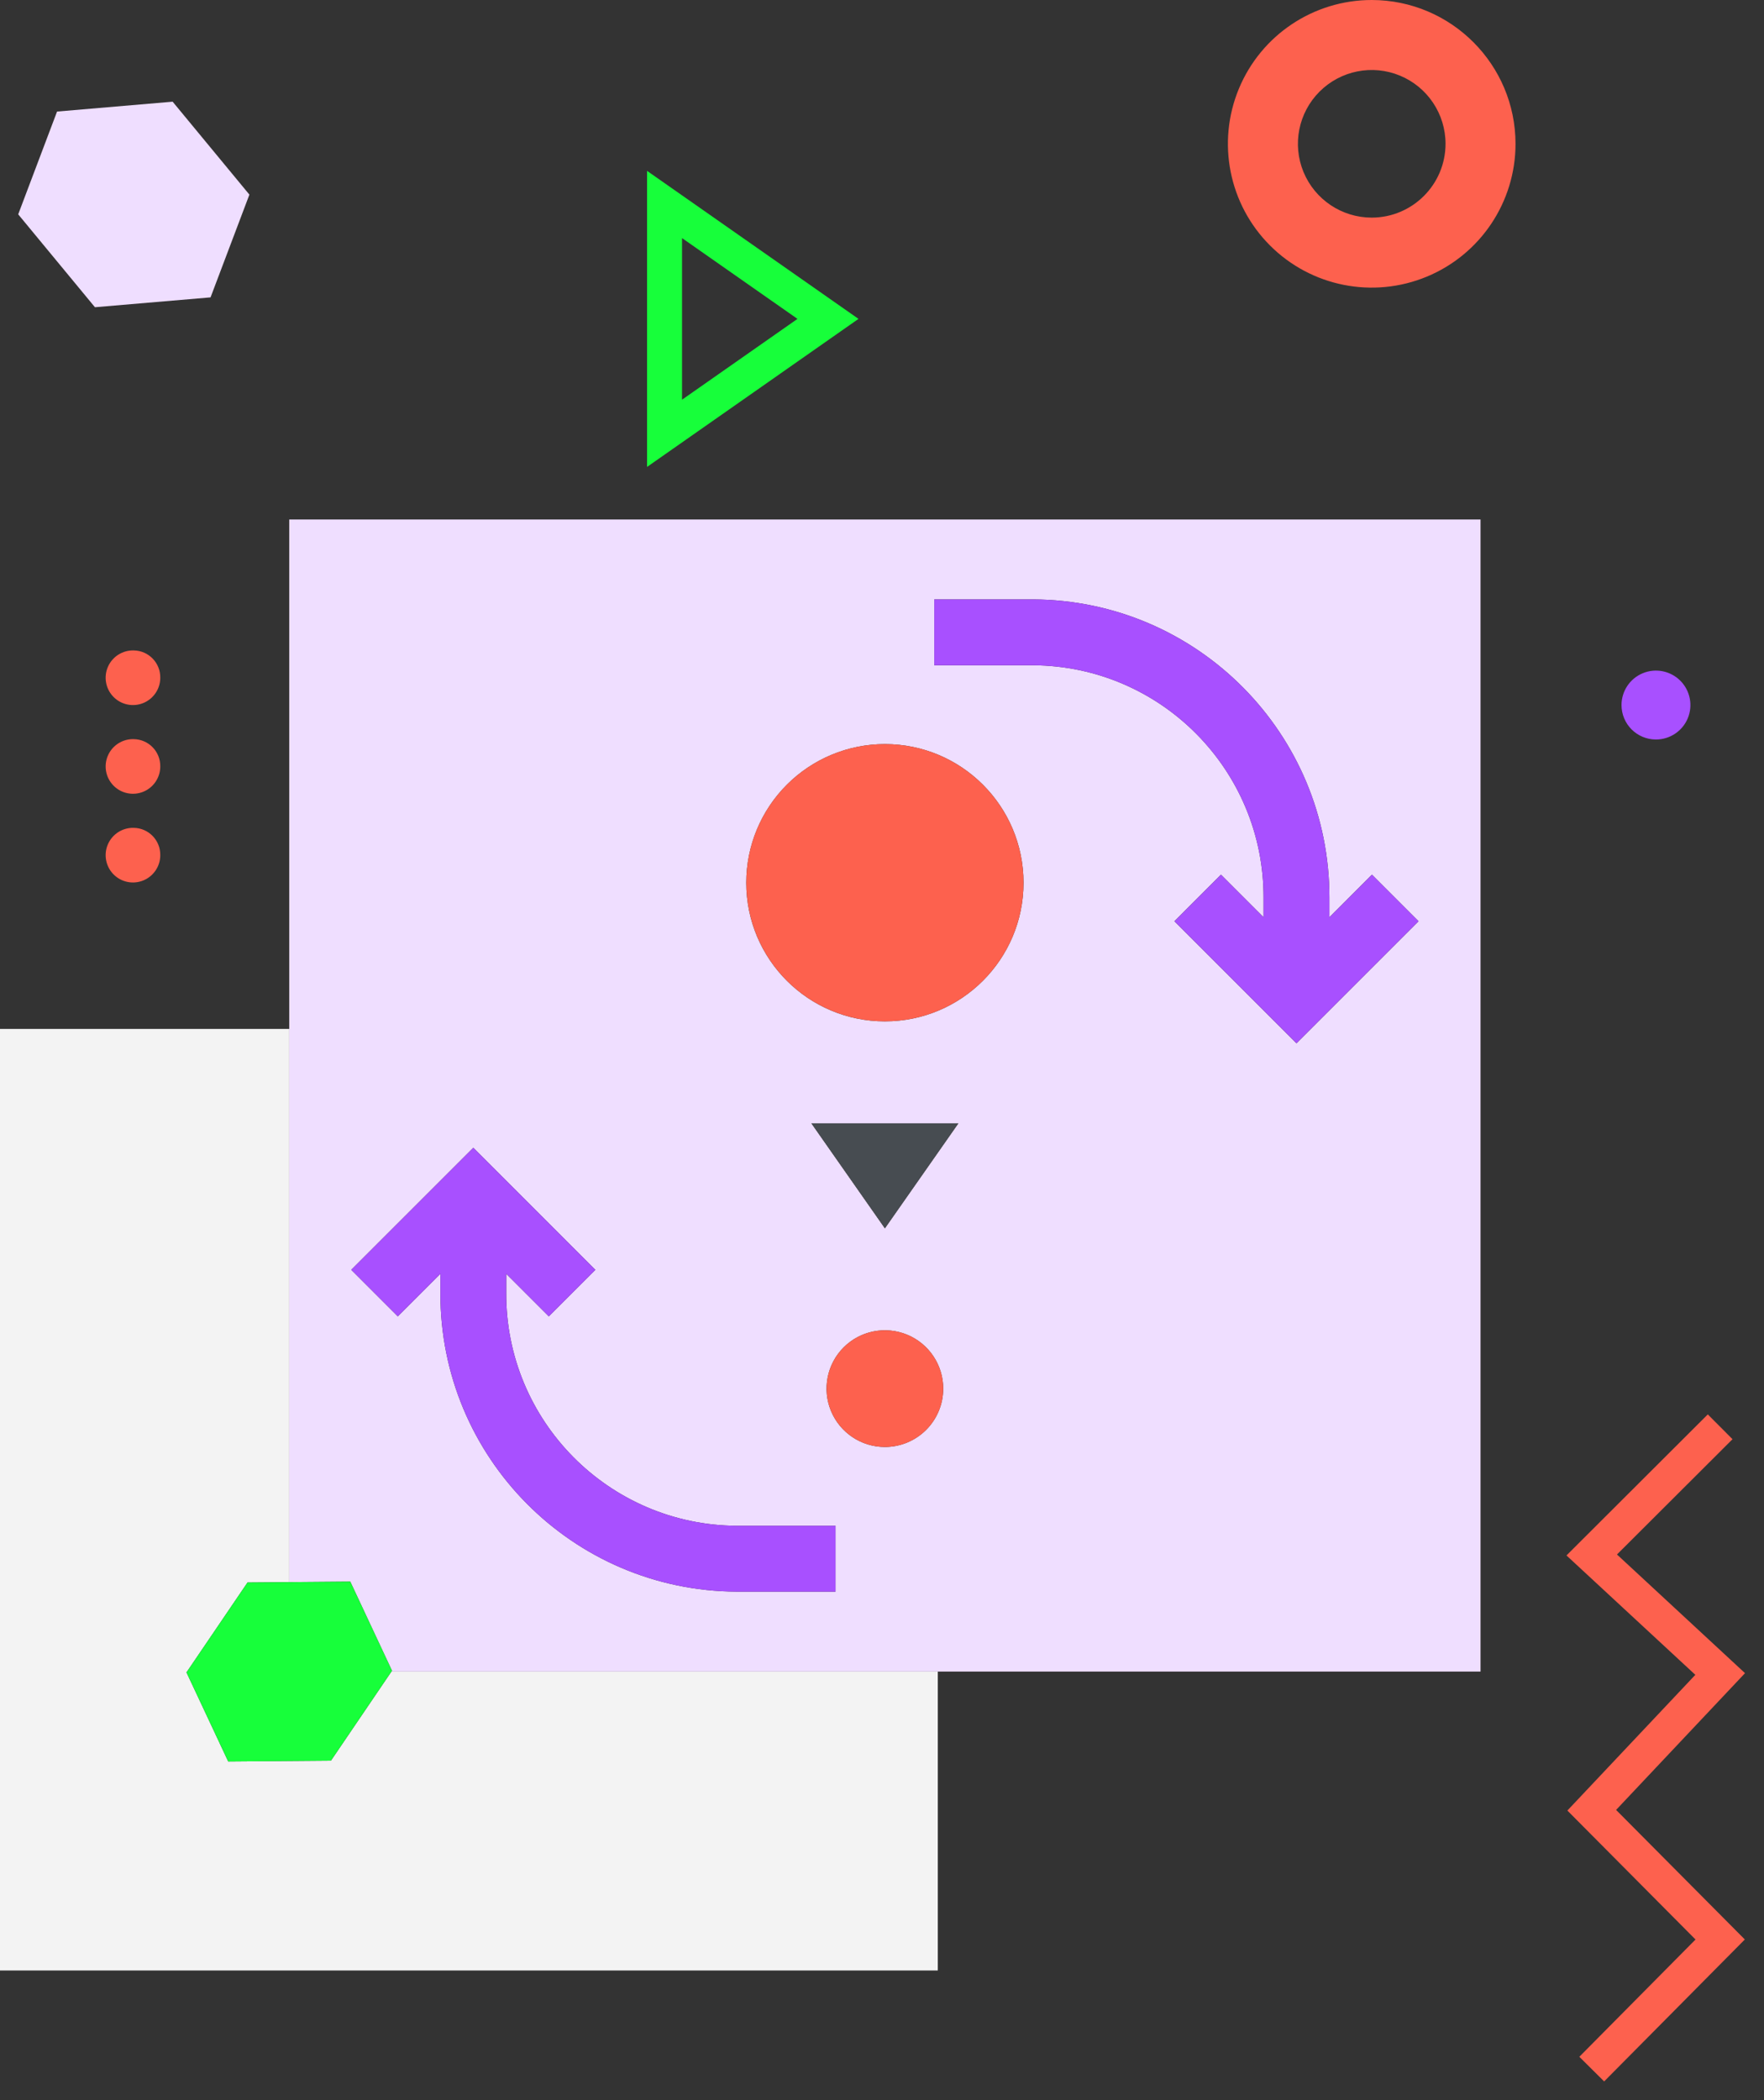 <?xml version="1.0" encoding="UTF-8"?>
<svg width="84px" height="100px" viewBox="0 0 84 100" version="1.1" xmlns="http://www.w3.org/2000/svg" xmlns:xlink="http://www.w3.org/1999/xlink">
    <rect x="0" y="0" width="84" height="100" fill="#333333" stroke="none"/>
    <!-- Generator: Sketch 58 (84663) - https://sketch.com -->
    <title>reduce_rework</title>
    <desc>Created with Sketch.</desc>
    <g id="Page-1" stroke="none" stroke-width="1" fill="none" fill-rule="evenodd">
        <g id="testing" transform="translate(-1081, -1800)">
            <g id="reduce_rework" transform="translate(1081, 1800)">
                <polygon id="Path" points="32.478 11.337 32.478 19.032 37.976 15.184"></polygon>
                <circle id="Oval" cx="65.32" cy="6.848" r="3.515"></circle>
                <path d="M65.32,-8.8817842e-16 C62.55,-8.8817842e-16 60.053,1.668 58.993,4.227 C57.934,6.786 58.519,9.732 60.478,11.69 C62.436,13.649 65.382,14.234 67.941,13.174 C70.5,12.115 72.168,9.618 72.168,6.848 C72.164,3.068 69.1,0.004 65.32,-8.8817842e-16 L65.32,-8.8817842e-16 Z M65.32,10.362 C63.899,10.362 62.617,9.506 62.073,8.193 C61.529,6.88 61.83,5.368 62.835,4.363 C63.84,3.358 65.352,3.057 66.665,3.601 C67.978,4.145 68.835,5.426 68.835,6.848 C68.832,8.788 67.26,10.36 65.32,10.362 Z" id="Shape" fill="#FD614E" fill-rule="nonzero"></path>
                <polygon id="Path" fill="#F3F3F3" fill-rule="nonzero" points="15.76 83.834 10.867 83.874 8.88 79.633 11.787 75.352 13.773 75.336 13.773 48.993 0 48.993 0 93.826 44.657 93.826 44.657 79.593 18.639 79.593"></polygon>
                <path d="M30.812,8.136 L30.812,22.233 L40.881,15.184 L30.812,8.136 Z M32.478,11.337 L37.975,15.184 L32.478,19.032 L32.478,11.337 Z" id="Shape" fill="#17FF3A" fill-rule="nonzero"></path>
                <path d="M6.371,35.195 C5.841,35.179 5.355,35.486 5.141,35.971 C4.928,36.455 5.029,37.021 5.398,37.401 C5.767,37.782 6.329,37.9 6.82,37.701 C7.311,37.502 7.632,37.025 7.632,36.496 C7.643,35.788 7.078,35.206 6.371,35.195 L6.371,35.195 Z" id="Path" fill="#FD614E" fill-rule="nonzero"></path>
                <path d="M6.371,39.419 C5.841,39.403 5.355,39.71 5.141,40.195 C4.928,40.679 5.029,41.245 5.398,41.626 C5.767,42.006 6.329,42.124 6.82,41.925 C7.311,41.726 7.632,41.249 7.632,40.72 C7.643,40.012 7.078,39.43 6.371,39.419 Z" id="Path" fill="#FD614E" fill-rule="nonzero"></path>
                <path d="M6.371,30.971 C5.841,30.955 5.355,31.262 5.141,31.747 C4.928,32.231 5.029,32.797 5.398,33.177 C5.767,33.558 6.329,33.676 6.82,33.477 C7.311,33.278 7.632,32.801 7.632,32.272 C7.643,31.564 7.078,30.982 6.371,30.971 L6.371,30.971 Z" id="Path" fill="#FD614E" fill-rule="nonzero"></path>
                <path d="M13.773,48.993 L13.773,75.335 L16.68,75.311 L18.666,79.553 L18.639,79.593 L70.502,79.593 L70.502,24.736 L13.773,24.736 L13.773,48.993 Z M39.786,75.788 L35.082,75.788 C27.263,75.75 20.951,69.391 20.971,61.572 L20.971,60.654 L18.943,62.681 L16.726,60.463 L22.539,54.651 L28.351,60.464 L26.134,62.681 L24.106,60.654 L24.106,61.572 C24.085,67.66 28.994,72.616 35.082,72.652 L39.786,72.652 L39.786,75.788 Z M42.138,68.899 C41.014,68.899 40.001,68.222 39.571,67.184 C39.141,66.146 39.379,64.951 40.173,64.157 C40.968,63.362 42.163,63.125 43.201,63.555 C44.239,63.985 44.915,64.998 44.915,66.121 C44.915,66.858 44.623,67.564 44.102,68.085 C43.581,68.606 42.874,68.899 42.138,68.899 L42.138,68.899 Z M42.138,58.488 L38.637,53.488 L45.637,53.488 L42.138,58.488 Z M44.489,28.541 L49.193,28.541 C57.012,28.579 63.324,34.938 63.305,42.757 L63.305,43.676 L65.331,41.648 L67.549,43.866 L61.737,49.678 L55.924,43.866 L58.141,41.648 L60.169,43.676 L60.169,42.757 C60.191,36.67 55.281,31.713 49.193,31.677 L44.489,31.677 L44.489,28.541 Z M42.138,35.431 C45.783,35.431 48.739,38.386 48.739,42.032 C48.739,45.678 45.783,48.633 42.137,48.633 C38.492,48.633 35.536,45.678 35.536,42.032 C35.536,40.281 36.232,38.602 37.47,37.364 C38.708,36.126 40.387,35.431 42.138,35.431 L42.138,35.431 Z" id="Shape" fill="#EFDEFF" fill-rule="nonzero"></path>
                <polygon id="Path" fill="#17FF3A" fill-rule="nonzero" points="8.88 79.633 10.867 83.874 15.76 83.834 18.639 79.593 18.667 79.552 16.68 75.311 13.773 75.336 11.787 75.352"></polygon>
                <polygon id="Path" fill="#EFDEFF" fill-rule="nonzero" points="10.026 14.16 11.876 9.267 8.221 4.842 2.717 5.312 0.867 10.206 4.521 14.629"></polygon>
                <polygon id="Path" fill="#FD614E" fill-rule="nonzero" points="83.096 79.669 76.999 74.019 82.501 68.529 81.324 67.348 74.594 74.064 80.73 79.749 74.637 86.211 80.739 92.352 75.206 97.936 76.388 99.109 83.087 92.35 76.957 86.181"></polygon>
                <path d="M78.855,35.212 C79.518,35.212 80.117,34.812 80.371,34.2 C80.624,33.587 80.484,32.881 80.015,32.412 C79.546,31.943 78.84,31.802 78.227,32.056 C77.614,32.31 77.215,32.908 77.215,33.572 C77.215,34.478 77.949,35.212 78.855,35.212 Z" id="Path" fill="#A850FF" fill-rule="nonzero"></path>
                <path d="M42.138,48.633 C45.783,48.633 48.739,45.678 48.739,42.032 C48.739,38.386 45.783,35.431 42.137,35.431 C38.492,35.431 35.536,38.386 35.536,42.032 C35.536,43.783 36.232,45.462 37.47,46.7 C38.708,47.938 40.387,48.633 42.138,48.633 L42.138,48.633 Z" id="Path" fill="#FD614E" fill-rule="nonzero"></path>
                <circle id="Oval" fill="#FD614E" fill-rule="nonzero" cx="42.138" cy="66.121" r="2.778"></circle>
                <polygon id="Path" fill="#474C51" fill-rule="nonzero" points="38.638 53.488 42.138 58.488 45.638 53.488"></polygon>
                <path d="M24.106,61.572 L24.106,60.654 L26.134,62.681 L28.351,60.464 L22.539,54.651 L16.726,60.463 L18.943,62.681 L20.971,60.654 L20.971,61.572 C20.951,69.391 27.263,75.75 35.082,75.788 L39.786,75.788 L39.786,72.652 L35.082,72.652 C28.994,72.616 24.085,67.66 24.106,61.572 L24.106,61.572 Z" id="Path" fill="#A850FF" fill-rule="nonzero"></path>
                <path d="M60.169,42.757 L60.169,43.676 L58.141,41.648 L55.924,43.866 L61.737,49.678 L67.549,43.866 L65.332,41.648 L63.305,43.676 L63.305,42.757 C63.324,34.938 57.012,28.579 49.193,28.541 L44.489,28.541 L44.489,31.677 L49.193,31.677 C55.281,31.713 60.19,36.67 60.169,42.757 L60.169,42.757 Z" id="Path" fill="#A850FF" fill-rule="nonzero"></path>
            </g>
        </g>
    </g>
</svg>